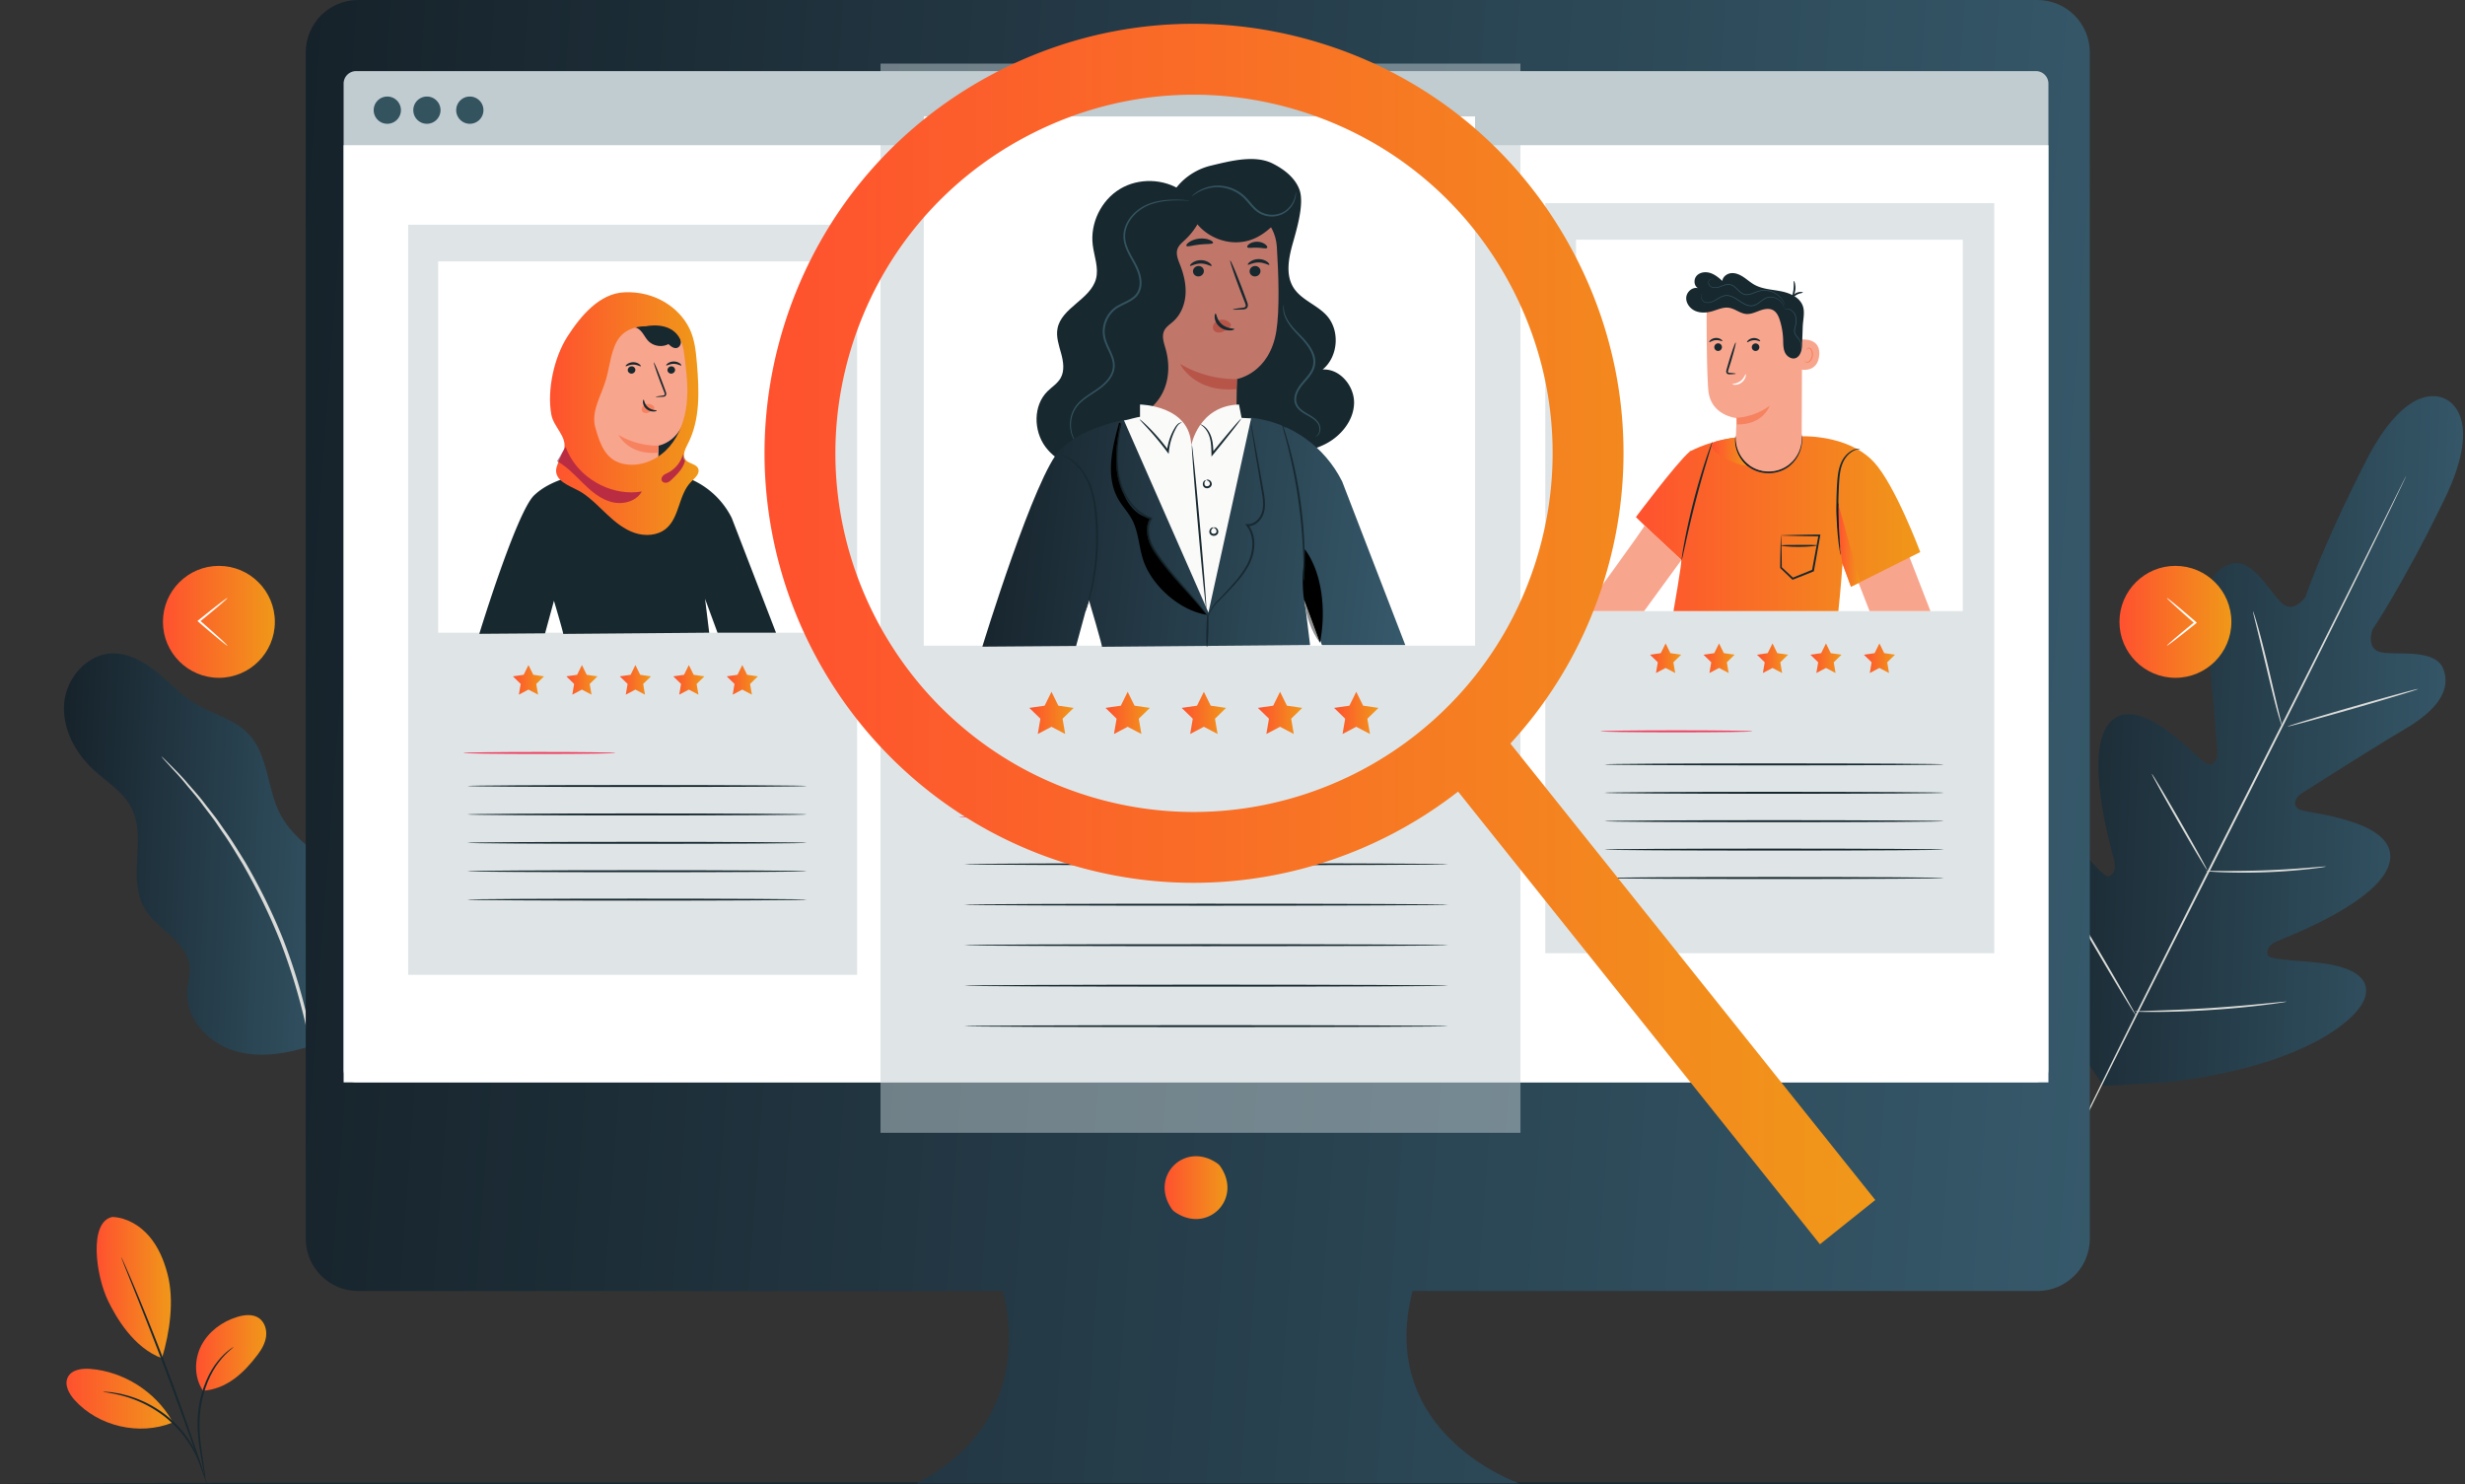 <svg width="465" height="280" fill="none" xmlns="http://www.w3.org/2000/svg"><rect width="100%" height="100%" fill="#333333" stroke="none"/><path d="M61.11 196.504c5.32-3.357 7.259-7.708 8.136-13.937.877-6.227-1.115-12.802-5.3-17.497-3.489-3.915-8.416-6.607-10.936-11.206-2.686-4.901-2.285-11.391-6.143-15.434-2.651-2.778-6.674-3.674-9.959-5.663-2.68-1.623-4.84-3.96-7.27-5.938-2.43-1.979-5.345-3.663-8.476-3.573-4.725.134-8.604 4.588-9.046 9.293-.443 4.706 1.98 9.339 5.437 12.562 2.508 2.336 5.643 4.182 7.216 7.229 2.954 5.721-.762 13.307 2.435 18.896 2.335 4.081 7.956 6.244 8.535 10.911.212 1.716-.35 3.429-.417 5.157-.21 5.404 4.637 9.991 9.91 11.196 5.272 1.204 10.774-.209 15.878-1.996Z" fill="url(#a)"/><path d="M30.48 142.714c-.015.015.17.241.538.658l1.629 1.797a49.159 49.159 0 0 1 2.528 2.879c.949 1.155 2.089 2.419 3.19 3.945.57.75 1.164 1.534 1.782 2.351.616.82 1.188 1.723 1.819 2.63 1.287 1.797 2.482 3.835 3.781 5.951 2.478 4.304 4.94 9.188 7.07 14.512 2.081 5.345 3.619 10.596 4.748 15.433.497 2.433 1.016 4.738 1.304 6.93.158 1.093.357 2.144.467 3.163l.305 2.934c.236 1.867.267 3.569.363 5.06.109 1.491.124 2.778.12 3.83l.037 2.425c.016.555.035.847.057.848.022.001.047-.29.073-.845l.085-2.427a42.23 42.23 0 0 0-.01-3.844c-.063-1.497-.062-3.209-.27-5.087l-.265-2.953c-.098-1.026-.284-2.083-.432-3.184-.266-2.207-.768-4.528-1.252-6.98-1.104-4.872-2.634-10.162-4.728-15.541-2.143-5.357-4.638-10.264-7.159-14.577-1.32-2.12-2.54-4.158-3.852-5.953-.644-.904-1.23-1.804-1.859-2.621l-1.823-2.336c-1.13-1.515-2.3-2.764-3.278-3.901a42.196 42.196 0 0 0-2.618-2.815l-1.72-1.715c-.397-.387-.614-.583-.63-.567Z" fill="#DADBD8"/><path d="M461.317 75.285s-6.772-4.477-15.028 11.723c-8.256 16.199-11.384 25.542-11.384 25.542s-2.183 3.393-4.514 1.175c-2.332-2.219-5.525-8.512-9.487-7.379-4.111 1.175-5.464 5.762-4.681 12.503.784 6.739 1.959 21.57 2.061 22.911.099 1.317-.655 3.257-2.485 2.001-1.831-1.257-12.362-12.985-17.627-7.654-5.265 5.329.003 23.748.541 25.772.537 2.025.141 2.89-.821 3.39-.962.502-4.129-3.774-7.261-6.987-3.132-3.212-7.326-6.389-10.106-3.059-2.78 3.33-3.67 17.15 9.482 39.597l6.775 10.003 12.116-.672c25.842-3.02 36.338-12.052 37.322-16.277.984-4.225-4.077-5.66-8.528-6.226-4.451-.565-9.772-.519-9.951-1.588-.179-1.07.273-1.907 2.212-2.697 1.94-.79 19.817-7.677 20.901-15.09 1.084-7.413-14.62-8.757-16.725-9.462-2.106-.704-1.011-2.475.1-3.189 1.131-.726 13.678-8.719 19.531-12.154 5.853-3.432 8.7-7.275 7.163-11.264-1.482-3.846-8.429-2.606-11.605-3.131-3.175-.525-1.779-4.311-1.779-4.311s5.574-8.124 13.535-24.47c7.96-16.348.1-19.087.1-19.087" fill="url(#b)"/><path d="M453.899 89.781s-.046.122-.15.351l-.474 1.013-1.853 3.88a1537.88 1537.88 0 0 1-6.929 14.215c-5.893 11.983-14.174 28.467-23.377 46.642-9.205 18.182-17.523 34.647-23.478 46.598l-7.035 14.16-1.915 3.849-.507.997a5.64 5.64 0 0 1-.184.334s.045-.121.15-.351l.473-1.013 1.852-3.88c1.612-3.367 3.98-8.224 6.929-14.213 5.894-11.983 14.175-28.468 23.381-46.65 9.202-18.176 17.519-34.639 23.473-46.59l7.036-14.16 1.917-3.85.506-.997c.116-.224.185-.335.185-.335Z" fill="#DADBD8"/><path d="M425.016 115.331c.024-.007.132.285.304.819.176.534.405 1.313.681 2.278.547 1.932 1.235 4.619 1.94 7.598l1.778 7.631.552 2.308c.134.545.196.85.171.858-.024.007-.134-.284-.311-.817a56.603 56.603 0 0 1-.67-2.283c-.528-1.938-1.18-4.632-1.885-7.611l-1.832-7.616-.565-2.306c-.129-.547-.189-.852-.163-.859ZM431.552 137.037c-.029-.1 5.448-1.762 12.232-3.712 6.786-1.951 12.308-3.451 12.336-3.351.029.1-5.447 1.761-12.233 3.712-6.783 1.949-12.306 3.45-12.335 3.351ZM416.157 164.315c.002-.026.319-.039.892-.041l2.424.009c2.046.004 4.873-.002 7.991-.123 3.12-.114 5.939-.316 7.979-.479.96-.075 1.769-.138 2.417-.19.572-.041.889-.053.892-.027.002.026-.31.086-.876.173-.567.086-1.389.196-2.408.309-2.037.23-4.861.475-7.989.589a110.75 110.75 0 0 1-8.011.013 67.322 67.322 0 0 1-2.425-.127c-.572-.044-.886-.08-.886-.106ZM405.924 145.984c.023-.013.191.228.474.675l1.169 1.913a443.169 443.169 0 0 1 3.733 6.382c1.44 2.503 2.725 4.78 3.639 6.437l1.066 1.973c.245.469.368.735.345.749-.021.012-.188-.229-.472-.677l-1.169-1.912a427.633 427.633 0 0 1-3.734-6.382 438.026 438.026 0 0 1-3.638-6.437l-1.066-1.972c-.244-.471-.369-.736-.347-.749ZM389.274 168.339c.023-.014.234.297.597.87l1.507 2.446a720.646 720.646 0 0 1 4.85 8.141 711.932 711.932 0 0 1 4.756 8.198l1.404 2.507c.324.596.494.931.471.944-.023.013-.234-.297-.597-.871l-1.506-2.445a712.493 712.493 0 0 1-4.851-8.143 714.783 714.783 0 0 1-4.755-8.197l-1.405-2.506c-.324-.596-.493-.931-.471-.944ZM402.69 190.802c0-.026.402-.053 1.129-.081l3.074-.1c2.595-.087 6.179-.222 10.131-.482 3.954-.255 7.526-.579 10.11-.832l3.062-.297c.723-.067 1.125-.093 1.128-.067.004.026-.392.1-1.11.212-.718.112-1.76.257-3.05.416-2.58.321-6.155.687-10.116.942-3.958.261-7.551.354-10.15.374-1.3.006-2.352 0-3.078-.019-.727-.019-1.13-.04-1.13-.066Z" fill="#DADBD8"/><path d="M460.924 279.813c0 .103-103.19.187-230.451.187C103.167 280 0 279.916 0 279.813c0-.104 103.167-.188 230.473-.188 127.261 0 230.451.084 230.451.188Z" fill="#17282F"/><path d="M21.208 229.556c2.674.118 5.172 1.591 6.919 3.619 1.747 2.028 2.807 4.568 3.477 7.159 1.296 5.014.422 10.911-1.048 15.876-5.399-1.982-8.689-7.786-10.173-10.835-2.346-4.819-3.658-14.955.825-15.819Z" fill="url(#c)"/><path d="M38.297 262.341c-1.687-2.469-1.698-5.88-.325-8.536 1.374-2.656 3.986-4.558 6.851-5.411 1.325-.394 2.86-.552 4.003.226 1.069.727 1.521 2.14 1.372 3.424-.15 1.283-.812 2.453-1.588 3.486-2.664 3.543-5.892 6.483-10.313 6.811Z" fill="url(#d)"/><path d="M38.75 279.062c-.027.004-.105-.368-.234-1.041l-.532-2.856c-.407-2.401-1.056-5.816-.51-9.58.524-3.748 2.046-6.943 3.628-8.845.779-.962 1.522-1.642 2.072-2.059.266-.219.5-.353.649-.457.152-.098.235-.145.242-.133.06.066-1.273.872-2.754 2.813-1.5 1.908-2.949 5.05-3.466 8.734-.536 3.688.06 7.071.4 9.484.184 1.212.332 2.194.416 2.876.084.682.114 1.061.088 1.064Z" fill="#17282F"/><path d="M22.89 237.185c.011-.005.085.137.214.413l.548 1.21a240.76 240.76 0 0 1 1.928 4.489 454.74 454.74 0 0 1 5.961 14.975 454.438 454.438 0 0 1 5.436 15.178 247.437 247.437 0 0 1 1.523 4.641c.16.521.288.943.39 1.271.084.291.123.446.11.45-.012.005-.074-.142-.182-.427l-.457-1.247-1.635-4.601a807.84 807.84 0 0 0-5.536-15.132 809.29 809.29 0 0 0-5.856-15.007l-1.817-4.533-.483-1.238c-.106-.285-.157-.437-.144-.442Z" fill="#17282F"/><path d="M32.417 267.947c-3.148-5.462-9.079-9.218-15.362-9.729-1.6-.129-3.528.124-4.255 1.555-.727 1.434.215 3.147 1.295 4.338 4.496 4.954 12.158 6.734 18.377 4.268" fill="url(#e)"/><path d="M19.456 262.526c.002-.025.358-.009 1.002.045.323.025.718.057 1.168.146.45.088.975.142 1.532.302.561.143 1.18.286 1.82.523.654.199 1.324.485 2.028.79a22.145 22.145 0 0 1 4.264 2.578 21.728 21.728 0 0 1 3.513 3.535c.457.617.893 1.202 1.232 1.795.376.571.653 1.143.914 1.66.28.508.444 1.01.625 1.431.184.422.298.801.389 1.112.186.62.277.963.253.971-.081.027-.454-1.359-1.504-3.394-.273-.502-.56-1.06-.94-1.614-.346-.578-.785-1.146-1.241-1.747a22.6 22.6 0 0 0-3.473-3.454 23.046 23.046 0 0 0-4.177-2.559c-.689-.309-1.344-.602-1.984-.811-.626-.246-1.234-.401-1.784-.559-2.215-.58-3.646-.669-3.637-.75Z" fill="#17282F"/><path d="M384.337 0H67.56c-5.461 0-9.888 4.427-9.888 9.888v223.747c0 5.461 4.427 9.889 9.888 9.889h121.579s7.734 23.914-16.241 36.288h113.683s-27.069-9.28-20.108-36.288h117.866c5.461 0 9.888-4.428 9.888-9.888V9.888c0-5.461-4.427-9.888-9.89-9.888Z" fill="url(#f)"/><path d="M230.179 219.993c4.31 6.158-2.435 12.903-8.594 8.594a2.187 2.187 0 0 1-.53-.53c-4.297-6.158 2.439-12.894 8.595-8.594.203.141.388.326.529.53Z" fill="url(#g)"/><path d="M384.06 204.172H67.178a2.358 2.358 0 0 1-2.358-2.358V15.77a2.358 2.358 0 0 1 2.358-2.357H384.06a2.357 2.357 0 0 1 2.357 2.357v186.044a2.357 2.357 0 0 1-2.357 2.358Z" fill="#C1CCD1"/><path d="M64.82 204.172h321.597V27.389H64.82v176.783Z" fill="#fff"/><path d="M91.196 20.78a2.568 2.568 0 1 1-5.137 0 2.568 2.568 0 0 1 5.137 0ZM75.63 20.78a2.568 2.568 0 1 1-5.136 0 2.568 2.568 0 0 1 5.136 0ZM83.102 20.78a2.568 2.568 0 1 1-5.137 0 2.568 2.568 0 0 1 5.136 0Z" fill="#33535F"/><path opacity=".5" d="M291.509 179.813H376.2V38.318h-84.691v141.495Z" fill="#C1CCD1"/><path d="m314.2 121.367.907 1.839 2.029.294-1.468 1.432.347 2.021-1.815-.954-1.816.954.347-2.021-1.468-1.432 2.029-.294.908-1.839Z" fill="url(#h)"/><path d="m324.284 121.367.907 1.839 2.029.294-1.468 1.432.347 2.021-1.815-.954-1.816.954.347-2.021-1.468-1.432 2.029-.294.908-1.839Z" fill="url(#i)"/><path d="m334.368 121.367.907 1.839 2.029.294-1.468 1.432.347 2.021-1.815-.954-1.815.954.346-2.021-1.468-1.432 2.029-.294.908-1.839Z" fill="url(#j)"/><path d="m344.452 121.367.907 1.839 2.029.294-1.468 1.432.347 2.021-1.815-.954-1.815.954.346-2.021-1.468-1.432 2.029-.294.908-1.839Z" fill="url(#k)"/><path d="m354.535 121.367.908 1.839 2.029.294-1.468 1.432.346 2.021-1.815-.954-1.815.954.346-2.021-1.467-1.432 2.029-.294.907-1.839Z" fill="url(#l)"/><path d="M330.62 137.953c0 .104-6.43.187-14.36.187-7.932 0-14.361-.083-14.361-.187s6.429-.188 14.361-.188c7.93 0 14.36.084 14.36.188Z" fill="#F03D5F"/><path d="M366.71 144.187c0 .104-14.341.188-32.026.188-17.691 0-32.028-.084-32.028-.188 0-.103 14.337-.187 32.028-.187 17.685 0 32.026.084 32.026.187ZM366.71 149.546c0 .104-14.341.188-32.026.188-17.691 0-32.028-.084-32.028-.188s14.337-.188 32.028-.188c17.685 0 32.026.084 32.026.188ZM366.71 154.903c0 .104-14.341.188-32.026.188-17.691 0-32.028-.084-32.028-.188 0-.103 14.337-.188 32.028-.188 17.685 0 32.026.085 32.026.188ZM366.71 160.26c0 .104-14.341.188-32.026.188-17.691 0-32.028-.084-32.028-.188 0-.103 14.337-.188 32.028-.188 17.685 0 32.026.085 32.026.188ZM366.71 165.619c0 .103-14.341.186-32.026.186-17.691 0-32.028-.083-32.028-.186 0-.104 14.337-.188 32.028-.188 17.685 0 32.026.084 32.026.188Z" fill="#17282F"/><path d="M297.305 115.267h72.952V45.23h-72.952v70.037Z" fill="#fff"/><path d="m359.416 103.056 4.745 12.211h-11.487l-2.59-6.65 9.332-5.561Z" fill="#F8A58D"/><path d="M315.689 115.267h31.103c.488-4.592.784-8.937.784-8.937l1.601 4.34 13.062-6.531s-4.748-12.664-8.723-16.952c-5.024-5.42-14.059-4.88-14.059-4.88l-11.727.19s-4.466.406-8.684 2.526l-.289.084.003.06c-2.54 2.175-10.161 12.374-10.161 12.374l2.811 2.738 5.76 5.363s-.024.038-.012.105c.098.568-1.469 9.52-1.469 9.52Z" fill="url(#m)"/><path d="M339.791 81.864c.014-.002.035.07.064.21.035.139.061.348.081.62.036.54-.013 1.343-.319 2.276a6.477 6.477 0 0 1-1.906 2.832c-.987.861-2.399 1.416-3.906 1.462-1.508.039-2.949-.437-3.983-1.24a6.495 6.495 0 0 1-2.061-2.722c-.357-.915-.451-1.714-.445-2.256.005-.272.018-.482.046-.623.021-.141.039-.214.052-.212.09-.012-.162 1.235.592 2.988.382.854 1.027 1.813 2.023 2.547.984.742 2.34 1.178 3.766 1.143 1.424-.045 2.754-.556 3.695-1.352.953-.788 1.544-1.781 1.877-2.656.656-1.791.334-3.023.424-3.017ZM350.901 84.648c.003.038-.313.03-.829.214-.513.176-1.217.6-1.812 1.37-.606.764-1.006 1.889-1.178 3.176-.169 1.29-.209 2.747-.263 4.262a82.767 82.767 0 0 0 .173 7.776l.18 2.354c.047.556.061.865.036.869-.026.004-.09-.3-.181-.851a44.705 44.705 0 0 1-.299-2.35 61.736 61.736 0 0 1-.284-7.809c.055-1.526.103-2.976.297-4.301.194-1.32.64-2.504 1.312-3.29.656-.795 1.424-1.205 1.974-1.345a2.64 2.64 0 0 1 .647-.098c.15.003.227.01.227.023ZM323.023 83.332c.025.01-.055.323-.219.884l-.707 2.368c-.6 1.999-1.403 4.766-2.204 7.845-.8 3.082-1.446 5.891-1.895 7.928l-.535 2.413c-.129.57-.213.882-.238.878-.026-.005.01-.326.095-.905.084-.579.226-1.412.418-2.44.383-2.054.99-4.88 1.791-7.968.803-3.087 1.649-5.85 2.314-7.83.332-.992.615-1.79.823-2.335.207-.547.333-.846.357-.838Z" fill="#17282F"/><path d="m349.176 110.67-1.6-4.339 1.6 4.339 1.43-.714-1.43.714Z" fill="#A7AAA9"/><path d="m350.606 109.955.295-.148v.001l-.295.147Z" fill="#D8866F"/><path d="m349.177 110.67-1.601-4.339s-.193-1.128-.418-2.709l-.166-2.176a83.508 83.508 0 0 1-.198-6.288l4.107 14.651-.295.147-1.429.714Z" fill="url(#n)"/><path d="M347.158 103.622c-.412-2.906-.931-7.344-.552-9.131l.188.667c-.017 2.443.083 4.63.198 6.288l.166 2.176Z" fill="#111D23"/><path d="M323.67 83.287c.751-.293 2.649-.606 3.675-.763l-.002.018a28.02 28.02 0 0 0-3.673.745Zm3.768-.757v-.02c.361-.054.593-.086.593-.086l.025.068-.326.006s-.103.009-.292.032Z" fill="#A7AAA9"/><path d="M329.623 87.865c-2.923-.21-8.504-3.295-6.102-4.513.043-.022.093-.044.149-.066a27.993 27.993 0 0 1 3.674-.744 4.93 4.93 0 0 0-.028.504c-.006.542.087 1.34.445 2.256a6.515 6.515 0 0 0 1.862 2.563Zm.249-.239a6.467 6.467 0 0 1-1.866-2.427 6.684 6.684 0 0 1-.567-2.669c.189-.023.292-.032.292-.032l.325-.006 1.816 5.134Z" fill="url(#o)"/><path d="M329.922 87.876c-.096 0-.196-.004-.299-.011a6.516 6.516 0 0 1-1.862-2.563c-.357-.915-.451-1.714-.445-2.256.003-.204.012-.373.028-.504l.002-.018.093-.014v.02c.004.477.042 1.451.567 2.669.362.809.959 1.71 1.866 2.427l.089.25h-.039Z" fill="#111D23"/><path d="M334.079 88.922a6.211 6.211 0 0 1-6.625-6.427c.075-2.001.142-3.632.142-3.632s-4.95-.43-5.342-5.325c-.391-4.893-.301-16.196-.301-16.196a17.062 17.062 0 0 1 17.249.995l.764.51-.095 23.903a6.21 6.21 0 0 1-5.792 6.172Z" fill="#F8A58D"/><path d="M324.612 65.987a.714.714 0 1 0-1.029-.989.714.714 0 0 0 1.029.99ZM322.437 64.532c.083.079.538-.323 1.213-.371.673-.06 1.187.266 1.256.174.034-.04-.053-.189-.278-.336a1.637 1.637 0 0 0-1.011-.245c-.42.033-.764.22-.959.402-.199.181-.26.34-.221.376ZM330.762 64.912a.712.712 0 1 0 .824 1.162.712.712 0 0 0-.824-1.162ZM329.576 64.548c.082.08.538-.323 1.212-.371.674-.059 1.188.266 1.256.175.034-.041-.053-.19-.277-.338a1.648 1.648 0 0 0-1.011-.244 1.64 1.64 0 0 0-.959.401c-.199.183-.261.342-.221.377ZM327.423 70.492c0-.053-.423-.11-1.106-.158-.178-.007-.32-.038-.339-.132-.038-.104.017-.297.092-.514l.442-1.407c.604-2.001 1.012-3.65.911-3.68-.102-.031-.675 1.567-1.279 3.57l-.412 1.415c-.052.208-.158.455-.048.74a.466.466 0 0 0 .323.26c.119.028.219.022.304.02.686-.021 1.11-.06 1.112-.114Z" fill="#17282F"/><path d="M327.582 78.792s3.113.043 6.262-2.245c0 0-1.27 3.626-6.188 3.515l-.074-1.27Z" fill="#F68260"/><path d="M339.746 64.06c.097-.036 4.006-.462 3.39 3.32-.532 3.268-4.048 2.27-4.046 2.16.001-.11.656-5.48.656-5.48Z" fill="#F8A58D"/><path d="M340.46 68.102c.016-.01.054.044.146.095.09.05.248.091.421.04.353-.1.681-.623.74-1.207.031-.295-.01-.58-.097-.822-.082-.244-.223-.421-.393-.465a.287.287 0 0 0-.345.13c-.051.088-.035.154-.052.158-.01.008-.067-.059-.03-.191a.36.36 0 0 1 .143-.194.43.43 0 0 1 .319-.06c.248.037.456.283.553.548.11.266.163.588.129.919-.069.652-.45 1.24-.929 1.34a.602.602 0 0 1-.51-.124c-.095-.088-.107-.162-.095-.167Z" fill="#F68260"/><path d="M338.928 67.46c-.758.456-1.787-.11-2.179-.903-.391-.794-.348-1.72-.381-2.605a13.495 13.495 0 0 0-.619-3.547c-.232-.736-.575-1.506-1.247-1.885-.769-.434-1.733-.23-2.562.076-.829.304-1.668.705-2.547.628-1.162-.101-2.121-1.015-3.276-1.174-1.07-.147-2.101.371-3.141.666-1.042.297-2.192.363-3.185-.07-.992-.435-1.772-1.453-1.696-2.534.076-1.081 1.196-2.037 2.24-1.748-.813-.42-.885-1.688-.262-2.36.622-.672 1.679-.788 2.552-.51.873.28 1.599.883 2.28 1.496.085-.822.918-1.418 1.743-1.47.825-.053 1.619.321 2.305.783.685.463 1.306 1.023 2.03 1.422 1.446.796 3.159.88 4.782 1.18 1.624.301 3.353.952 4.141 2.402.696 1.278.229 2.812.169 4.266-.062 1.513-.06 1.851-.134 3.272 0 0 .096 1.975-1.013 2.614Z" fill="#17282F"/><path d="M326.812 72.469c-.007.044.185.125.515.12a2.12 2.12 0 0 0 1.205-.426c.412-.31.649-.727.742-1.04.096-.315.072-.522.029-.527-.098-.027-.266.752-.983 1.286-.712.54-1.507.487-1.508.587Z" fill="#fff"/><path d="M321.183 55.367c.024-.01-.324.147-.293.679.021.248.137.555.402.8.269.253.71.34 1.149.276.444-.067.895-.274 1.339-.54.443-.259.903-.573 1.451-.714.547-.135 1.161-.029 1.708.26.558.277 1.08.669 1.653 1.02.563.35 1.203.652 1.863.601.669-.032 1.198-.436 1.65-.779.456-.352.898-.686 1.385-.817a2.384 2.384 0 0 1 1.375.085c.813.306 1.292.89 1.485 1.325.2.443.191.726.212.722 0 0 .027-.283-.162-.744-.183-.452-.663-1.067-1.5-1.396a2.472 2.472 0 0 0-1.439-.105c-.52.134-.977.48-1.434.827-.455.342-.962.719-1.58.745-.614.046-1.225-.237-1.782-.584-.564-.347-1.09-.74-1.665-1.022-.562-.298-1.221-.413-1.801-.264-.579.155-1.041.48-1.479.74-.435.267-.87.472-1.294.541-.418.067-.83-.009-1.081-.236a1.205 1.205 0 0 1-.401-.747c-.047-.498.271-.667.239-.673Z" fill="#33535F"/><path d="M323.356 52.788s-.031-.063-.143-.125c-.108-.063-.312-.098-.539-.005-.228.076-.461.363-.414.72.033.345.297.719.716.86.412.15.907.097 1.377-.06.473-.148.949-.388 1.487-.448.544-.083 1.082.184 1.512.59.443.39.841.907 1.452 1.187.625.29 1.312.103 1.861-.11.566-.217 1.094-.453 1.638-.515a4.053 4.053 0 0 1 2.767.623 4.16 4.16 0 0 1 1.323 1.424c.229.407.298.659.312.654 0 0-.047-.26-.263-.68a4.085 4.085 0 0 0-1.317-1.48c-.692-.482-1.717-.814-2.839-.67-.564.061-1.113.303-1.668.515-.549.21-1.187.376-1.757.11-.566-.256-.964-.76-1.417-1.16-.435-.416-1.039-.713-1.618-.617-.569.069-1.048.318-1.509.467-.457.157-.923.21-1.308.077a.973.973 0 0 1-.67-.776.61.61 0 0 1 .358-.661.615.615 0 0 1 .504-.02c.109.05.149.106.155.1Z" fill="#33535F"/><path d="M337.825 56.617c.095.036.355-.55.993-.939.627-.407 1.267-.387 1.277-.489.006-.043-.155-.115-.433-.119a1.97 1.97 0 0 0-1.031.31c-.363.23-.61.544-.726.795-.117.253-.122.428-.08.442Z" fill="#17282F"/><path d="M338.399 52.995c-.1.026.043.766-.076 1.661-.107.898-.43 1.578-.34 1.628.073.055.57-.603.689-1.584.128-.979-.188-1.74-.273-1.705Z" fill="#17282F"/><path d="M339.549 66.127c.012.03.378-.492.203-1.395-.066-.459-.426-.895-.779-1.34-.176-.225-.336-.483-.378-.78-.042-.298.029-.617.112-.939.19-.643.254-1.319.11-1.898-.133-.585-.488-1.045-.871-1.28a1.65 1.65 0 0 0-1.01-.281c-.25.022-.374.094-.374.094.005.014.135-.035.376-.04a1.67 1.67 0 0 1 .952.309c.359.236.68.669.8 1.227.131.556.069 1.194-.119 1.834-.083.324-.161.66-.112.993.048.335.23.613.411.84.368.452.709.85.785 1.283.098.42.065.78.012 1.014-.05.238-.129.351-.118.359Z" fill="#33535F"/><path d="M335.97 100.998c.011.011.023.172.034.463.012.342.026.754.041 1.244.029 1.065.065 2.566.08 4.37l-.048-.113 2.225 2.071-.187-.035 3.819-1.544-.115.14.066-.36 1.154-6.266.163.196a294.719 294.719 0 0 1-5.182-.085l-1.493-.043c-.35-.014-.545-.026-.557-.038-.013-.013.157-.025.488-.039l1.456-.043c1.263-.031 3.093-.069 5.288-.084l.198-.001-.035.196-1.112 6.274-.065.36-.019.103-.096.038-3.826 1.524-.107.042-.081-.078-2.197-2.101-.049-.047.001-.067c.016-1.874.052-3.413.081-4.468l.04-1.209c.012-.273.023-.412.035-.4Z" fill="#17282F"/><path d="M342.77 102.874c.007.101-1.515.28-3.404.286-1.888.008-3.411-.161-3.405-.262.006-.106 1.529-.106 3.404-.114 1.875-.005 3.398-.015 3.405.09Z" fill="#17282F"/><path d="M310.239 99.117c.154.15-11.539 16.15-11.539 16.15h11.451l7.019-9.625-6.931-6.525Z" fill="#F8A58D"/><path opacity=".5" d="M166.104 213.682h120.717V12H166.104v201.682Z" fill="#C1CCD1"/><path d="m198.354 130.491 1.294 2.621 2.893.42-2.094 2.04.495 2.882-2.588-1.36-2.586 1.36.493-2.882-2.093-2.04 2.893-.42 1.293-2.621Z" fill="url(#p)"/><path d="m212.728 130.491 1.294 2.621 2.893.42-2.094 2.04.494 2.882-2.587-1.36-2.587 1.36.493-2.882-2.092-2.04 2.892-.42 1.294-2.621Z" fill="url(#q)"/><path d="m227.101 130.491 1.294 2.621 2.893.42-2.094 2.04.495 2.882-2.588-1.36-2.587 1.36.494-2.882-2.093-2.04 2.892-.42 1.294-2.621Z" fill="url(#r)"/><path d="m241.474 130.491 1.294 2.621 2.893.42-2.094 2.04.494 2.882-2.587-1.36-2.588 1.36.495-2.882-2.093-2.04 2.892-.42 1.294-2.621Z" fill="url(#s)"/><path d="m255.848 130.491 1.294 2.621 2.893.42-2.093 2.04.493 2.882-2.587-1.36-2.587 1.36.494-2.882-2.093-2.04 2.892-.42 1.294-2.621Z" fill="url(#t)"/><path d="M221.759 154.131c0 .105-9.164.188-20.467.188-11.307 0-20.47-.083-20.47-.188 0-.103 9.163-.187 20.47-.187 11.303 0 20.467.084 20.467.187Z" fill="#F03D5F"/><path d="M273.198 163.019c0 .104-20.44.189-45.648.189-25.216 0-45.652-.085-45.652-.189 0-.103 20.436-.188 45.652-.188 25.208 0 45.648.085 45.648.188ZM273.198 170.656c0 .103-20.44.188-45.648.188-25.216 0-45.652-.085-45.652-.188 0-.104 20.436-.188 45.652-.188 25.208 0 45.648.084 45.648.188ZM273.198 178.292c0 .104-20.44.188-45.648.188-25.216 0-45.652-.084-45.652-.188 0-.103 20.436-.187 45.652-.187 25.208 0 45.648.084 45.648.187ZM273.198 185.929c0 .103-20.44.188-45.648.188-25.216 0-45.652-.085-45.652-.188s20.436-.188 45.652-.188c25.208 0 45.648.085 45.648.188ZM273.198 193.566c0 .103-20.44.186-45.648.186-25.216 0-45.652-.083-45.652-.186 0-.105 20.436-.188 45.652-.188 25.208 0 45.648.083 45.648.188Z" fill="#17282F"/><path d="M174.271 121.796h103.986v-99.83H174.271v99.83Z" fill="#fff"/><path d="M220.308 38.51c1.086-3.65 4.43-6.384 8.134-7.27 3.704-.886 8.301-2.097 11.693-.365 2.119 1.082 4.151 2.647 4.984 4.877.987 2.643-.532 7.574-1.289 10.291-.758 2.718-1.328 5.818.17 8.208 1.456 2.328 4.424 3.23 6.266 5.267 2.555 2.823 2.184 7.773-.763 10.184 3.275-.19 6.041 3.15 5.927 6.429-.114 3.278-2.515 6.156-5.44 7.642-2.925 1.486-6.302 1.795-9.582 1.801a58.14 58.14 0 0 1-12.112-1.255c-3.28-.693-6.701-1.799-8.835-4.384-1.962-2.377-2.505-5.623-2.511-8.704-.02-10.903 5.703-21.71 3.222-32.327" fill="#17282F"/><path d="M222.964 36.005c-3.399-2.345-8.182-2.486-11.714-.346s-5.62 6.446-5.115 10.544c.264 2.14 1.167 4.299.617 6.383-1.029 3.908-6.54 5.434-7.266 9.407-.287 1.568.271 3.148.691 4.685.42 1.537.686 3.27-.107 4.651-.588 1.024-1.652 1.663-2.487 2.498-2.686 2.68-2.637 7.386-.388 10.443 2.249 3.057 6.227 4.524 10.02 4.402 3.793-.124 7.418-1.654 10.653-3.638l5.096-49.029Z" fill="#17282F"/><path d="m215 40.382.051 2.593.521 38.815c.061 4.506 3.983 8.042 8.807 7.941h.001c4.871-.103 8.829-3.874 8.844-8.426.013-4.78.117-9.81.117-9.81s6.156-1.023 7.432-9.054c.634-3.995.433-10.545.095-15.898-.303-4.818-4.553-8.415-9.354-7.907L215 40.382Z" fill="#C0776A"/><path d="M237.778 51.103c.02.544-.426 1.009-.993 1.039-.567.03-1.043-.385-1.062-.929-.019-.543.426-1.01.992-1.04.568-.03 1.044.386 1.063.93ZM239.448 49.95c-.128.134-.908-.444-2.017-.44-1.106-.014-1.921.556-2.04.42-.059-.059.07-.301.425-.56.348-.256.943-.506 1.633-.503.691.004 1.272.258 1.606.518.34.262.456.505.393.565ZM227.1 51.103c.02.544-.425 1.009-.993 1.039-.566.03-1.042-.385-1.061-.929-.02-.543.425-1.01.992-1.04.567-.03 1.044.386 1.062.93Z" fill="#17282F"/><path d="M228.551 50.157c-.128.134-.909-.444-2.016-.44-1.108-.014-1.921.557-2.042.42-.059-.059.07-.301.426-.56.348-.256.943-.505 1.634-.503.69.004 1.271.258 1.605.518.339.262.455.505.393.565ZM232.575 58.377c-.005-.063.684-.182 1.8-.324.283-.03.551-.086.599-.28.067-.204-.052-.51-.189-.839l-.837-2.155c-1.162-3.068-2.004-5.592-1.88-5.637.124-.046 1.167 2.404 2.329 5.473.28.757.548 1.478.802 2.168.107.322.291.686.147 1.111a.711.711 0 0 1-.465.414c-.182.055-.341.058-.481.067-1.124.06-1.822.065-1.825.002Z" fill="#17282F"/><path d="M233.341 71.494s-5.403.349-10.757-2.869c0 0 2.61 5.517 10.649 4.766l.108-1.897ZM232.106 61.049c-.398-.528-1.097-.817-1.79-.742-.481.051-.967.283-1.259.675-.293.392-.354.948-.088 1.321.299.421.924.518 1.453.368.529-.15.984-.499 1.417-.846.119-.096.241-.196.317-.327.074-.132.09-.304-.002-.413" fill="#B85549"/><path d="M229.313 59.144c.18-.01.183 1.193 1.212 2.047 1.028.857 2.311.721 2.321.89.016.075-.286.233-.828.248a2.993 2.993 0 0 1-1.936-.675c-.628-.524-.898-1.222-.94-1.716-.046-.503.088-.8.171-.794ZM221.535 36.62c.042-.094.13-.148.199-.117.068.03.09.13.048.226-.042.095-.131.147-.199.117-.068-.03-.09-.13-.048-.226Z" fill="#17282F"/><path d="M214.58 78.382c2.371-.825 4.238-2.84 5.129-5.188.89-2.347.858-4.987.171-7.401-.318-1.119-.767-2.342-.274-3.395.357-.764 1.126-1.232 1.751-1.798 1.408-1.273 2.155-3.17 2.28-5.064.125-1.894-.326-3.788-1.019-5.556-.382-.972-.843-2.037-.491-3.02.249-.697.856-1.189 1.396-1.692a13.177 13.177 0 0 0 2.789-3.736c.495-.99.86-2.184.381-3.182-.578-1.206-2.097-1.584-3.43-1.686-3.179-.242-6.697.46-8.719 2.925-1.814 2.21-2.023 5.286-2.152 8.142-.404 8.998-.803 18.082.753 26.953" fill="#17282F"/><path d="M243.914 39.488c-.395.339-.949.463-1.373.745-.43.276-.738.622-1.16 1.01-.206.198-.432.42-.632.651l-.148.177-.225.227-.559.53c-.426.386-.964.857-1.72 1.356-.738.49-1.766 1.028-2.987 1.305-2.416.537-4.536.005-6.092-.744a9.45 9.45 0 0 1-3.343-2.683c-1.369-1.822-1.579-3.297-.95-4.098.646-.826 2.214-.688 3.988-.253.877.199 1.817.44 2.627.52.837.103 1.607.064 2.09-.057.222-.047.512-.136.973-.346.447-.2 1.012-.5 1.659-.807.323-.152.666-.306 1.034-.449.179-.071.372-.139.558-.202.204-.067.428-.141.637-.193a7.047 7.047 0 0 1 2.406-.197c1.504.127 2.792.883 3.288 1.714.511.835.308 1.476-.071 1.794Z" fill="#17282F"/><path d="M203.323 83.916a.564.564 0 0 1-.116-.114c-.067-.084-.188-.194-.304-.371-.253-.335-.577-.881-.81-1.654a6.27 6.27 0 0 1-.144-2.912c.201-1.129.845-2.366 1.944-3.314 1.07-.978 2.478-1.71 3.77-2.733.639-.518 1.249-1.127 1.695-1.869.451-.735.682-1.626.54-2.522-.243-1.811-1.74-3.404-1.868-5.581-.131-2.11 1.061-4.368 3.097-5.36.967-.522 1.985-.896 2.747-1.569.783-.652 1.127-1.662 1.095-2.643-.021-.989-.332-1.948-.737-2.822-.418-.875-.925-1.7-1.354-2.545-.43-.845-.789-1.726-.91-2.64a5.263 5.263 0 0 1 .325-2.624c.627-1.612 1.835-2.772 3.051-3.53 1.242-.757 2.528-1.085 3.647-1.269 1.127-.178 2.108-.193 2.905-.187.798.013 1.416.056 1.834.092l.474.047a.586.586 0 0 1 .161.029c-.001.014-.222.01-.64-.002-.418-.01-1.036-.029-1.829-.02-.792.016-1.765.053-2.87.248-1.097.199-2.355.542-3.542 1.288-1.168.746-2.32 1.882-2.9 3.414a4.954 4.954 0 0 0-.289 2.469c.119.858.465 1.701.891 2.527.425.83.935 1.648 1.37 2.55.422.905.754 1.901.782 2.967.043 1.052-.349 2.211-1.216 2.93-.839.737-1.883 1.111-2.817 1.62-1.918.933-3.02 3.038-2.908 5.01.091 2.006 1.566 3.597 1.844 5.552.15.976-.114 1.965-.601 2.741-.48.787-1.121 1.413-1.782 1.942-1.341 1.041-2.739 1.749-3.787 2.688-1.078.908-1.699 2.067-1.916 3.158a6.222 6.222 0 0 0 .078 2.83c.43 1.53 1.151 2.147 1.09 2.179ZM248.137 82.374c-.04-.036.477-.148.694-.88.096-.349.11-.826-.091-1.302-.203-.474-.642-.913-1.195-1.283-.553-.38-1.239-.683-1.918-1.152-.664-.446-1.376-1.178-1.455-2.175-.086-.978.341-1.935.91-2.754.581-.83 1.327-1.53 1.904-2.37.596-.824.88-1.8.732-2.735-.13-.934-.596-1.767-1.102-2.49-1.033-1.447-2.321-2.491-3.14-3.614-.853-1.089-1.292-2.17-1.376-2.945-.04-.388-.027-.69.006-.891.034-.201.059-.304.072-.302.04.003-.055.428.066 1.171.127.741.58 1.758 1.441 2.803.821 1.075 2.121 2.087 3.212 3.577.531.742 1.035 1.612 1.185 2.638a3.92 3.92 0 0 1-.088 1.563c-.138.517-.396.998-.7 1.438-.606.88-1.361 1.586-1.911 2.367-.549.777-.935 1.666-.866 2.512.057.858.658 1.509 1.29 1.954.636.456 1.323.778 1.889 1.187.567.401 1.029.883 1.239 1.421.203.54.161 1.053.034 1.427-.133.38-.363.612-.541.718-.175.114-.291.117-.291.117ZM244.456 36.207c.012 0 .022.086.027.25a3.85 3.85 0 0 1-.073.718 4.646 4.646 0 0 1-1.247 2.331c-.778.821-2.135 1.467-3.659 1.321a4.658 4.658 0 0 1-2.229-.774c-.688-.469-1.242-1.117-1.787-1.756-.542-.646-1.097-1.227-1.74-1.668a7.352 7.352 0 0 0-2.001-.983 7.092 7.092 0 0 0-3.755-.136 7.707 7.707 0 0 0-2.37.997c-.516.331-.775.557-.795.533-.015-.014.212-.278.713-.654a7.1 7.1 0 0 1 2.388-1.134 7.184 7.184 0 0 1 3.92.062 7.555 7.555 0 0 1 2.111 1.013c.679.457 1.272 1.08 1.813 1.726.548.641 1.078 1.261 1.71 1.695a4.364 4.364 0 0 0 2.053.735c1.419.151 2.682-.415 3.441-1.165a4.744 4.744 0 0 0 1.292-2.176c.156-.59.153-.936.188-.935Z" fill="#33535F"/><path d="M228.839 45.813c-.11.301-1.216.158-2.517.315-1.303.13-2.352.512-2.525.24-.076-.128.106-.412.53-.703.421-.292 1.091-.569 1.872-.656.78-.085 1.496.04 1.969.231.477.193.718.43.671.573ZM239.04 46.742c-.195.252-.958-.01-1.876-.022-.919-.045-1.696.17-1.876-.094-.078-.128.045-.38.384-.618.335-.238.895-.432 1.526-.413.631.02 1.178.249 1.498.506.324.258.43.518.344.641Z" fill="#17282F"/><path d="M207.844 122.005c.387.668-2.46-8.916-2.46-8.916L203 121.85l-17.689.131s9.996-32.673 14.744-37.234c6.196-5.953 17.81-6.278 17.81-6.278l6.951 5.933L235.8 78.76s.139.013.398.044c7.318.885 13.688 5.425 16.988 12.017l11.909 30.861H249.37l-3.353-9.107 1.119 9.107-39.292.323Z" fill="url(#u)"/><path d="m212.027 79.296 15.935 36.252 8.055-36.63s-2.233-.129-5.422-.249c-.885-.033-1.843 1.703-2.849 3.438-1 1.729-2.046 3.457-3.111 3.439-1.365-.024-2.761-7.078-4.132-7.074-1.737.006-3.433.039-4.975.112-1.302.062-2.488.615-3.501.712Z" fill="#FAFAF9"/><path d="M215.051 79.631v-3.328s9.5.126 9.661 7.729c0 0 1.349-7.491 9.015-7.73l.492 2.55-2.163 8.742-5.532 3.684h-7.458l-3.087-4.058-.928-7.589Z" fill="#FAFAF9"/><path d="M227.857 116.515c-.012-.004.021-.143.094-.406.087-.259.211-.646.459-1.108a7.311 7.311 0 0 1 1.127-1.533c.502-.544 1.106-1.122 1.722-1.808 1.221-1.384 2.812-2.96 3.96-5.104.569-1.065.962-2.297 1.02-3.607.068-1.3-.253-2.692-1.103-3.776l-.254-.326.417.023c.153.007.319.005.484-.021.663-.11 1.247-.531 1.661-1.056.423-.529.664-1.161.758-1.819.191-1.319-.094-2.627-.294-3.865-.41-2.473-.783-4.707-1.098-6.602l-.708-4.456-.174-1.215c-.036-.278-.049-.425-.036-.427.013-.002.051.14.111.414l.242 1.204.827 4.435 1.177 6.588c.206 1.233.513 2.564.316 3.98-.095.698-.363 1.414-.828 1.994-.456.58-1.11 1.065-1.894 1.195a2.68 2.68 0 0 1-.574.025l.161-.304c.92 1.174 1.251 2.664 1.174 4.025-.065 1.372-.486 2.658-1.081 3.752-1.204 2.198-2.828 3.76-4.071 5.12-.636.683-1.256 1.251-1.766 1.774a7.542 7.542 0 0 0-1.15 1.46c-.506.892-.64 1.459-.679 1.444ZM227.855 116.202c-.01.008-.113-.105-.298-.328l-.808-.975a128.09 128.09 0 0 0-3.072-3.495c-1.311-1.465-2.902-3.191-4.487-5.268-.779-1.037-1.633-2.134-2.225-3.457-.584-1.307-.851-2.92-.269-4.403.08-.199.179-.388.277-.56l.1.274a8.485 8.485 0 0 1-3.551-2.47c-.927-1.059-1.59-2.261-2.045-3.458-.922-2.414-.969-4.77-.883-6.673.105-1.917.365-3.443.541-4.493l.225-1.207c.056-.274.091-.417.104-.414.012 0 .002.148-.031.426l-.156 1.216c-.132 1.055-.351 2.583-.422 4.483-.052 1.885.028 4.201.942 6.538.452 1.162 1.102 2.324 1.999 3.34a8.178 8.178 0 0 0 3.4 2.358l.212.076-.113.197c-.09.155-.178.328-.251.508-.531 1.345-.297 2.866.257 4.113.562 1.271 1.393 2.357 2.165 3.398 1.556 2.071 3.124 3.813 4.41 5.3 1.294 1.481 2.315 2.707 2.987 3.579.335.439.59.781.754 1.021.166.238.248.366.238.374Z" fill="#17282F"/><path d="M227.68 122.04c-.103-.008-.149-1.461-.103-3.245.047-1.785.168-3.233.272-3.235.103-.002.15 1.45.103 3.245-.046 1.794-.168 3.242-.272 3.235ZM204.745 115.364c-.027-.009.091-.451.308-1.249.209-.8.508-1.958.797-3.405.582-2.888 1.089-6.961.866-11.457-.116-2.246-.337-4.388-.848-6.258-.495-1.874-1.308-3.45-2.239-4.576A8.849 8.849 0 0 0 201 86.2c-.726-.383-1.17-.509-1.159-.543.004-.012.116.012.328.07.211.059.517.167.897.343.751.356 1.793 1.03 2.767 2.178.983 1.134 1.846 2.747 2.369 4.654.54 1.906.771 4.07.889 6.332a43.795 43.795 0 0 1-.981 11.53 39.897 39.897 0 0 1-.916 3.391c-.128.395-.239.698-.314.902-.077.204-.123.31-.135.306ZM245.973 109.49c-.026 0-.043-.43-.052-1.204-.006-.774-.026-1.894-.075-3.276a99.091 99.091 0 0 0-.945-10.756c-.923-6.59-2.492-12.046-3.03-14.017l-.052-.187.149.12c.488.388.723.59.71.607-.013.018-.273-.15-.785-.508l.097-.069c.677 1.928 2.355 7.381 3.283 14 .605 4.194.816 8.03.839 10.804a58.383 58.383 0 0 1-.045 3.284c-.036.775-.068 1.203-.094 1.202ZM222.948 79.728c.003.032-.181.02-.426.19-.249.163-.509.52-.757 1.022a11.635 11.635 0 0 0-1.26 4.201l-.047.473-.289-.38-.522-.69a59.539 59.539 0 0 0-3.253-3.86c-.874-.953-1.432-1.53-1.394-1.57.033-.035.657.474 1.585 1.386a37.57 37.57 0 0 1 3.358 3.815c.181.238.357.473.526.697l-.335.092c.188-1.804.825-3.311 1.413-4.286.281-.494.601-.873.907-1.017.304-.153.5-.087.494-.073ZM234.099 79.008c.039.034-.449.708-1.274 1.773a222.285 222.285 0 0 1-3.28 4.11l-.687.837-.32.392-.009-.505c-.016-.898-.042-1.736-.18-2.471-.131-.737-.381-1.359-.676-1.827-.594-.95-1.279-1.22-1.241-1.272.007-.018.18.025.458.19.276.162.65.465.988.946.341.476.635 1.132.793 1.898.166.766.207 1.629.229 2.527l-.329-.113.683-.84a219.08 219.08 0 0 1 3.365-4.04c.877-1.02 1.439-1.637 1.48-1.605ZM227.543 114.712c-.025.002-.088-.425-.179-1.2l-.349-3.288a970.568 970.568 0 0 1-1.013-10.86c-.373-4.246-.691-8.09-.902-10.874l-.23-3.297c-.046-.78-.059-1.212-.034-1.214.026-.002.089.426.179 1.201l.35 3.289c.279 2.778.637 6.617 1.012 10.861.373 4.242.691 8.085.902 10.869l.231 3.298c.046.78.059 1.212.033 1.215ZM227.56 90.568c-.034-.036.265-.214.655.044a.852.852 0 0 1 .373.683c.011.338-.265.659-.599.76-.33.116-.741.018-.932-.261a.85.85 0 0 1-.101-.772c.162-.437.509-.47.503-.421.025.05-.196.164-.247.49-.024.155 0 .356.118.491.109.136.327.185.543.117.215-.072.362-.24.369-.415.016-.177-.083-.355-.194-.466-.233-.233-.479-.194-.488-.25ZM228.946 99.523c-.028-.042.313-.158.643.187a.855.855 0 0 1 .211.766c-.072.34-.432.586-.789.594-.355.024-.736-.19-.838-.522a.853.853 0 0 1 .143-.78c.298-.375.648-.289.624-.245.006.056-.246.089-.402.39-.074.142-.115.347-.041.514.065.166.266.277.498.268.233-.012.423-.14.472-.312.059-.172 0-.373-.086-.508-.182-.286-.437-.296-.435-.352Z" fill="#17282F"/><path d="M227.632 115.964c-5.133-.783-10.536-5.611-12.055-10.57-.755-2.463-.831-5.156-2.05-7.426-.709-1.322-1.771-2.425-2.526-3.722-2.508-4.304-1.229-9.727.118-14.522l.216.101-.2 1.07c-.176 1.051-.436 2.577-.54 4.494-.087 1.902-.04 4.259.882 6.673.153.4.329.803.53 1.199.837 1.905 2.153 3.535 3.976 4.243.284.153.578.289.882.408-.06.116-.118.239-.169.364-.582 1.483-.315 3.096.269 4.403.592 1.323 1.446 2.42 2.225 3.458 1.585 2.076 3.177 3.803 4.487 5.267a128.452 128.452 0 0 1 3.073 3.495l.807.975.075.09Zm-16.441-34.369.087-.678.135-1.055.125.059a30.508 30.508 0 0 0-.347 1.674Z" fill="#000"/><path d="m227.68 115.971-.048-.008c-.024-.027-.048-.057-.075-.09l-.808-.974a127.847 127.847 0 0 0-3.072-3.496c-1.311-1.464-2.902-3.19-4.487-5.267-.779-1.037-1.633-2.134-2.225-3.458-.584-1.307-.851-2.92-.269-4.402a4.12 4.12 0 0 1 .169-.364 8.111 8.111 0 0 1-.882-.408c.363.14.747.245 1.151.309-.888 1.04-.664 2.457-.36 3.79.304 1.335.924 2.108 1.684 3.246 2.449 3.671 6.564 7.882 9.222 11.122Zm-15.673-22.71a12.559 12.559 0 0 1-.53-1.2c-.922-2.413-.969-4.77-.883-6.672.105-1.917.365-3.443.541-4.494l.199-1.07.078.036-.135 1.056c-.025.207-.055.434-.086.678-.512 2.874-.607 5.83-.084 8.695.184 1.005.482 2.021.9 2.97Z" fill="#0F191D"/><path d="M248.988 121.251c-1.675-2.208-2.623-5.148-3.015-8.191l3.015 8.191Z" fill="#8F9192"/><path d="m248.99 121.252-.001-.001-3.016-8.191a27.61 27.61 0 0 1-.074-6.234c.013.57.019 1.061.022 1.46.01.774.027 1.203.053 1.204.026 0 .058-.428.094-1.202.036-.735.056-1.785.046-3.077v-.002l.019-1.624c3.438 4.629 4.016 12.019 2.857 17.667Z" fill="#000"/><path d="M245.973 109.49c-.026 0-.043-.43-.052-1.204-.003-.399-.01-.89-.023-1.46.057-.552.129-1.092.215-1.615a56.024 56.024 0 0 1-.046 3.077c-.036.774-.068 1.202-.094 1.202Z" fill="#0F191D"/><path opacity=".5" d="M77 183.894h84.692V42.399H77v141.495Z" fill="#C1CCD1"/><path d="m99.692 125.448.908 1.839 2.029.294-1.469 1.432.347 2.021-1.815-.955-1.815.955.346-2.021-1.468-1.432 2.029-.294.908-1.839Z" fill="url(#v)"/><path d="m109.775 125.448.908 1.839 2.029.294-1.469 1.432.347 2.021-1.815-.955-1.815.955.346-2.021-1.468-1.432 2.03-.294.907-1.839Z" fill="url(#w)"/><path d="m119.86 125.448.908 1.839 2.029.294-1.468 1.432.346 2.021-1.815-.955-1.815.955.346-2.021-1.468-1.432 2.03-.294.907-1.839Z" fill="url(#x)"/><path d="m129.944 125.448.907 1.839 2.03.294-1.469 1.432.347 2.021-1.815-.955-1.815.955.346-2.021-1.468-1.432 2.029-.294.908-1.839Z" fill="url(#y)"/><path d="m140.028 125.448.908 1.839 2.029.294-1.469 1.432.347 2.021-1.815-.955-1.815.955.346-2.021-1.468-1.432 2.029-.294.908-1.839Z" fill="url(#z)"/><path d="M116.111 142.033c0 .105-6.429.188-14.359.188-7.933 0-14.36-.083-14.36-.188 0-.103 6.427-.187 14.36-.187 7.93 0 14.359.084 14.359.187Z" fill="#F03D5F"/><path d="M152.201 148.268c0 .104-14.34.189-32.025.189-17.691 0-32.028-.085-32.028-.189 0-.103 14.337-.187 32.028-.187 17.685 0 32.025.084 32.025.187ZM152.201 153.627c0 .104-14.34.188-32.025.188-17.691 0-32.028-.084-32.028-.188s14.337-.188 32.028-.188c17.685 0 32.025.084 32.025.188ZM152.201 158.984c0 .103-14.34.187-32.025.187-17.691 0-32.028-.084-32.028-.187s14.337-.188 32.028-.188c17.685 0 32.025.085 32.025.188ZM152.201 164.341c0 .104-14.34.188-32.025.188-17.691 0-32.028-.084-32.028-.188 0-.103 14.337-.188 32.028-.188 17.685 0 32.025.085 32.025.188ZM152.201 169.7c0 .103-14.34.186-32.025.186-17.691 0-32.028-.083-32.028-.186 0-.105 14.337-.188 32.028-.188 17.685 0 32.025.083 32.025.188Z" fill="#17282F"/><path d="M82.661 119.348h72.953V49.31H82.661v70.038Z" fill="#fff"/><path d="M123.619 84.02c.017 1.822.165 2.897.182 4.717.005.456.038.975.393 1.26.299.24.745.224 1.089.054s.607-.466.85-.764a15.862 15.862 0 0 0 3.497-8.734c.021-.273.026-.58-.154-.788-.286-.33-.82-.207-1.219-.03a9.901 9.901 0 0 0-4.638 4.285Z" fill="#17282F"/><path d="m111.37 62.23.036 1.819.365 27.23c.043 3.162 2.795 5.643 6.179 5.573h.001c3.418-.073 6.194-2.719 6.203-5.913.011-3.353.083-6.882.083-6.882s4.319-.717 5.214-6.352c.445-2.802.304-7.398.068-11.153a5.951 5.951 0 0 0-6.564-5.548L111.37 62.23Z" fill="#F8A58D"/><path d="M127.35 69.752c.014.382-.299.707-.697.729-.397.021-.731-.27-.744-.651-.014-.382.298-.709.696-.73.397-.022.732.27.745.652ZM128.522 68.942c-.09.095-.637-.31-1.416-.309-.776-.008-1.347.391-1.431.296-.042-.041.049-.212.298-.393.244-.18.662-.355 1.146-.353.485.003.892.18 1.127.363.239.184.32.354.276.396ZM119.859 69.752c.014.382-.298.707-.697.729-.397.021-.731-.27-.745-.651-.013-.382.299-.709.696-.73.399-.022.733.27.746.652Z" fill="#17282F"/><path d="M120.879 69.087c-.091.094-.639-.31-1.416-.309-.776-.009-1.347.392-1.432.296-.041-.042.049-.212.298-.393.245-.18.662-.355 1.147-.354.485.003.892.182 1.126.364.238.184.321.354.277.396ZM123.7 74.855c-.003-.045.48-.128 1.263-.229.199-.02.387-.06.421-.195.046-.143-.037-.357-.134-.588l-.587-1.512c-.815-2.153-1.406-3.923-1.319-3.956.088-.032.819 1.688 1.635 3.84.196.532.384 1.037.562 1.522.075.225.204.48.103.78a.497.497 0 0 1-.326.289c-.128.039-.239.04-.338.047-.788.042-1.277.046-1.28.002Z" fill="#17282F"/><path d="M124.237 84.058s-3.791.244-7.547-2.014c0 0 1.831 3.871 7.471 3.344l.076-1.33ZM123.371 76.73c-.279-.37-.769-.574-1.256-.521-.338.036-.678.199-.883.473-.205.276-.248.665-.062.928.21.294.649.363 1.02.258.371-.106.69-.35.993-.594a.851.851 0 0 0 .223-.23c.052-.092.063-.212-.002-.289" fill="#F68260"/><path d="M121.411 75.392c.127-.007.129.838.851 1.437.722.601 1.621.506 1.628.624.012.054-.201.164-.58.174a2.094 2.094 0 0 1-1.359-.473c-.441-.367-.63-.858-.659-1.204-.033-.353.062-.562.119-.558ZM119.81 61.762c.596.131 1.065.593 1.424 1.087.36.494.65 1.043 1.077 1.48.957.981 2.582 1.227 3.787.574.456.438 1.053.912 1.652.708.349-.119.594-.461.665-.824.07-.363-.012-.741-.158-1.081-.59-1.371-2.109-2.107-3.574-2.395a10.099 10.099 0 0 0-5.365.418M106.223 119.575c.271.469-1.727-6.255-1.727-6.255l-1.673 6.146-12.41.092s7.014-22.922 10.345-26.122c4.346-4.176 12.494-4.405 12.494-4.405l12.584.204.279.031c5.134.621 9.603 3.806 11.918 8.431l8.355 21.651h-11.032l-2.352-6.389.784 6.389-27.565.227Z" fill="#17282F"/><path d="M128.013 63.462c.959 1.447 1.038 3.31 1.263 5.032.379 2.91.582 5.876.099 8.77-.483 2.895-1.702 5.736-3.827 7.76s-5.228 3.122-8.083 2.447c-3.207-.76-4.238-3.57-5.144-6.74-.907-3.168 1.115-6.046 2.017-9.216.696-2.44.958-5.885 2.534-7.874 1.575-1.99 4.198-2.122 4.968-2.09 0 0 4.249-.988 6.173 1.911Zm3.689 24.916c-.384-.904-1.762-.871-2.372-1.642-.665-.843-.076-2.05.418-3.002 2.386-4.6 2.146-10.07 1.712-15.233-.186-2.21-.412-4.471-1.37-6.472-1.911-3.988-6.53-7.148-12.279-6.891-4.676.182-8.232 4.4-10.764 8.336-2.533 3.936-3.876 10.12-3.046 14.727.415 2.305 2.902 4.083 2.448 6.382-.286 1.448-1.805 3.185-1.507 4.631.406 1.975 3.273 2.663 4.95 3.78 1.726 1.151 3.162 2.678 4.678 4.095 1.515 1.417 3.172 2.762 5.137 3.428 1.966.665 4.306.541 5.909-.777 2.615-2.147 2.363-6.433 4.742-8.84.716-.725 1.743-1.584 1.344-2.522Z" fill="url(#A)"/><path d="m105.255 87.1-.177-.098.994-1.652c-.216.565-.54 1.159-.817 1.75Z" fill="#8F9192"/><path d="M116.863 94.894c-.5 0-.999-.062-1.475-.186-2.097-.542-3.821-2.008-5.37-3.523-1.499-1.467-2.944-3.047-4.763-4.085.277-.591.601-1.185.817-1.75l.635-1.053c1.808 5.054 7.077 8.578 12.407 8.578.657 0 1.316-.054 1.969-.165-.811 1.465-2.518 2.184-4.22 2.184Z" fill="#BA2C42"/><path d="M129.218 86.93a1.248 1.248 0 0 1-.069-.08c-.26-.328-.328-.713-.286-1.117l.371 1.12-.016.077Z" fill="#8F9192"/><path d="M125.576 91.063c-.307 0-.616-.137-.738-.414-.142-.321.019-.71.276-.95s.593-.374.907-.533a5.54 5.54 0 0 0 2.817-3.509l.025.077c-.042.403.026.788.286 1.117.022.027.045.054.069.08-.315 1.371-1.379 2.438-2.395 3.42-.284.275-.585.56-.964.672-.091.026-.187.04-.283.04Z" fill="#BA2C42"/><path d="M420.93 117.3c0 5.83-4.726 10.556-10.556 10.556-5.83 0-10.556-4.726-10.556-10.556 0-5.83 4.726-10.556 10.556-10.556 5.83 0 10.556 4.726 10.556 10.556Z" fill="url(#B)"/><path d="M408.772 121.796c-.032-.04.536-.561 1.482-1.372.948-.812 2.273-1.913 3.755-3.116l-.005.287-.074-.064a188.986 188.986 0 0 1-3.698-3.284c-.934-.855-1.494-1.404-1.46-1.443.034-.039.656.439 1.633 1.243.979.804 2.313 1.934 3.772 3.2l.073.065.169.146-.174.141a194.271 194.271 0 0 1-3.824 3.03c-.99.759-1.617 1.207-1.649 1.167Z" fill="#fff"/><path d="M30.736 117.3c0-5.83 4.726-10.556 10.556-10.556 5.83 0 10.556 4.726 10.556 10.556 0 5.83-4.726 10.556-10.556 10.556-5.83 0-10.556-4.726-10.556-10.556Z" fill="url(#C)"/><path d="M42.895 112.804c.032.041-.537.562-1.483 1.373-.947.811-2.272 1.913-3.755 3.116l.005-.287.074.064a198.11 198.11 0 0 1 3.699 3.283c.933.856 1.493 1.404 1.46 1.444-.034.039-.656-.439-1.634-1.243a192.338 192.338 0 0 1-3.771-3.201l-.074-.064-.169-.146.174-.141a192.166 192.166 0 0 1 3.825-3.03c.99-.759 1.616-1.207 1.648-1.168Z" fill="#fff"/><path d="M245.028 20.86c17.272 5.29 31.453 16.989 39.926 32.943 8.474 15.953 10.233 34.248 4.939 51.526-10.918 35.657-48.812 55.783-84.468 44.864-35.657-10.919-55.784-48.798-44.865-84.469 5.29-17.272 16.989-31.452 32.943-39.926 15.954-8.473 34.252-10.227 51.525-4.937Zm-57.796-6.867c-19.108 10.149-33.119 27.131-39.453 47.817-13.078 42.704 11.028 88.086 53.732 101.165 26.206 8.024 53.407 2.03 73.545-13.654l68.259 85.385 10.442-8.347-68.834-86.105c7.927-8.618 14.1-19.088 17.752-31.012a82.641 82.641 0 0 0 2.12-8.514c3.493-18.092.73-36.693-8.035-53.196-10.149-19.107-27.131-33.119-47.818-39.453-20.687-6.335-42.603-4.234-61.71 5.913Z" fill="url(#D)"/><defs><linearGradient id="p" x1="194.168" y1="134.472" x2="202.541" y2="134.472" gradientUnits="userSpaceOnUse"><stop stop-color="#FF512F"/><stop offset="1" stop-color="#F09819"/></linearGradient><linearGradient id="a" x1="12.063" y1="123.252" x2="80.142" y2="126.402" gradientUnits="userSpaceOnUse"><stop stop-color="#16222A"/><stop offset="1" stop-color="#3A6073"/></linearGradient><linearGradient id="c" x1="18.231" y1="242.883" x2="32.235" y2="242.883" gradientUnits="userSpaceOnUse"><stop stop-color="#FF512F"/><stop offset="1" stop-color="#F09819"/></linearGradient><linearGradient id="d" x1="36.983" y1="255.204" x2="50.225" y2="255.204" gradientUnits="userSpaceOnUse"><stop stop-color="#FF512F"/><stop offset="1" stop-color="#F09819"/></linearGradient><linearGradient id="e" x1="12.544" y1="263.835" x2="32.472" y2="263.835" gradientUnits="userSpaceOnUse"><stop stop-color="#FF512F"/><stop offset="1" stop-color="#F09819"/></linearGradient><linearGradient id="f" x1="57.672" y1="0" x2="455.648" y2="29.211" gradientUnits="userSpaceOnUse"><stop stop-color="#16222A"/><stop offset="1" stop-color="#3A6073"/></linearGradient><linearGradient id="g" x1="219.697" y1="224.027" x2="231.542" y2="224.027" gradientUnits="userSpaceOnUse"><stop stop-color="#FF512F"/><stop offset="1" stop-color="#F09819"/></linearGradient><linearGradient id="h" x1="311.263" y1="124.16" x2="317.136" y2="124.16" gradientUnits="userSpaceOnUse"><stop stop-color="#FF512F"/><stop offset="1" stop-color="#F09819"/></linearGradient><linearGradient id="i" x1="321.347" y1="124.16" x2="327.22" y2="124.16" gradientUnits="userSpaceOnUse"><stop stop-color="#FF512F"/><stop offset="1" stop-color="#F09819"/></linearGradient><linearGradient id="j" x1="331.431" y1="124.16" x2="337.304" y2="124.16" gradientUnits="userSpaceOnUse"><stop stop-color="#FF512F"/><stop offset="1" stop-color="#F09819"/></linearGradient><linearGradient id="k" x1="341.515" y1="124.16" x2="347.388" y2="124.16" gradientUnits="userSpaceOnUse"><stop stop-color="#FF512F"/><stop offset="1" stop-color="#F09819"/></linearGradient><linearGradient id="l" x1="351.599" y1="124.16" x2="357.472" y2="124.16" gradientUnits="userSpaceOnUse"><stop stop-color="#FF512F"/><stop offset="1" stop-color="#F09819"/></linearGradient><linearGradient id="m" x1="308.599" y1="98.78" x2="362.239" y2="98.78" gradientUnits="userSpaceOnUse"><stop stop-color="#FF512F"/><stop offset="1" stop-color="#F09819"/></linearGradient><linearGradient id="n" x1="346.792" y1="102.914" x2="350.901" y2="102.914" gradientUnits="userSpaceOnUse"><stop stop-color="#FF512F"/><stop offset="1" stop-color="#F09819"/></linearGradient><linearGradient id="o" x1="322.936" y1="85.178" x2="329.872" y2="85.178" gradientUnits="userSpaceOnUse"><stop stop-color="#FF512F"/><stop offset="1" stop-color="#F09819"/></linearGradient><linearGradient id="b" x1="378.821" y1="74.718" x2="480.681" y2="78.818" gradientUnits="userSpaceOnUse"><stop stop-color="#16222A"/><stop offset="1" stop-color="#3A6073"/></linearGradient><linearGradient id="q" x1="208.542" y1="134.472" x2="216.915" y2="134.472" gradientUnits="userSpaceOnUse"><stop stop-color="#FF512F"/><stop offset="1" stop-color="#F09819"/></linearGradient><linearGradient id="r" x1="222.915" y1="134.472" x2="231.288" y2="134.472" gradientUnits="userSpaceOnUse"><stop stop-color="#FF512F"/><stop offset="1" stop-color="#F09819"/></linearGradient><linearGradient id="s" x1="237.288" y1="134.472" x2="245.661" y2="134.472" gradientUnits="userSpaceOnUse"><stop stop-color="#FF512F"/><stop offset="1" stop-color="#F09819"/></linearGradient><linearGradient id="t" x1="251.662" y1="134.472" x2="260.035" y2="134.472" gradientUnits="userSpaceOnUse"><stop stop-color="#FF512F"/><stop offset="1" stop-color="#F09819"/></linearGradient><linearGradient id="u" x1="185.311" y1="78.469" x2="278.994" y2="88.938" gradientUnits="userSpaceOnUse"><stop stop-color="#16222A"/><stop offset="1" stop-color="#3A6073"/></linearGradient><linearGradient id="v" x1="96.755" y1="128.241" x2="102.629" y2="128.241" gradientUnits="userSpaceOnUse"><stop stop-color="#FF512F"/><stop offset="1" stop-color="#F09819"/></linearGradient><linearGradient id="w" x1="106.838" y1="128.241" x2="112.712" y2="128.241" gradientUnits="userSpaceOnUse"><stop stop-color="#FF512F"/><stop offset="1" stop-color="#F09819"/></linearGradient><linearGradient id="x" x1="116.923" y1="128.241" x2="122.797" y2="128.241" gradientUnits="userSpaceOnUse"><stop stop-color="#FF512F"/><stop offset="1" stop-color="#F09819"/></linearGradient><linearGradient id="y" x1="127.007" y1="128.241" x2="132.881" y2="128.241" gradientUnits="userSpaceOnUse"><stop stop-color="#FF512F"/><stop offset="1" stop-color="#F09819"/></linearGradient><linearGradient id="z" x1="137.091" y1="128.241" x2="142.965" y2="128.241" gradientUnits="userSpaceOnUse"><stop stop-color="#FF512F"/><stop offset="1" stop-color="#F09819"/></linearGradient><linearGradient id="A" x1="103.756" y1="78.017" x2="131.791" y2="78.017" gradientUnits="userSpaceOnUse"><stop stop-color="#FF512F"/><stop offset="1" stop-color="#F09819"/></linearGradient><linearGradient id="B" x1="399.818" y1="117.3" x2="420.93" y2="117.3" gradientUnits="userSpaceOnUse"><stop stop-color="#FF512F"/><stop offset="1" stop-color="#F09819"/></linearGradient><linearGradient id="C" x1="30.736" y1="117.3" x2="51.848" y2="117.3" gradientUnits="userSpaceOnUse"><stop stop-color="#FF512F"/><stop offset="1" stop-color="#F09819"/></linearGradient><linearGradient id="D" x1="144.221" y1="119.598" x2="353.757" y2="119.598" gradientUnits="userSpaceOnUse"><stop stop-color="#FF512F"/><stop offset="1" stop-color="#F09819"/></linearGradient></defs></svg>